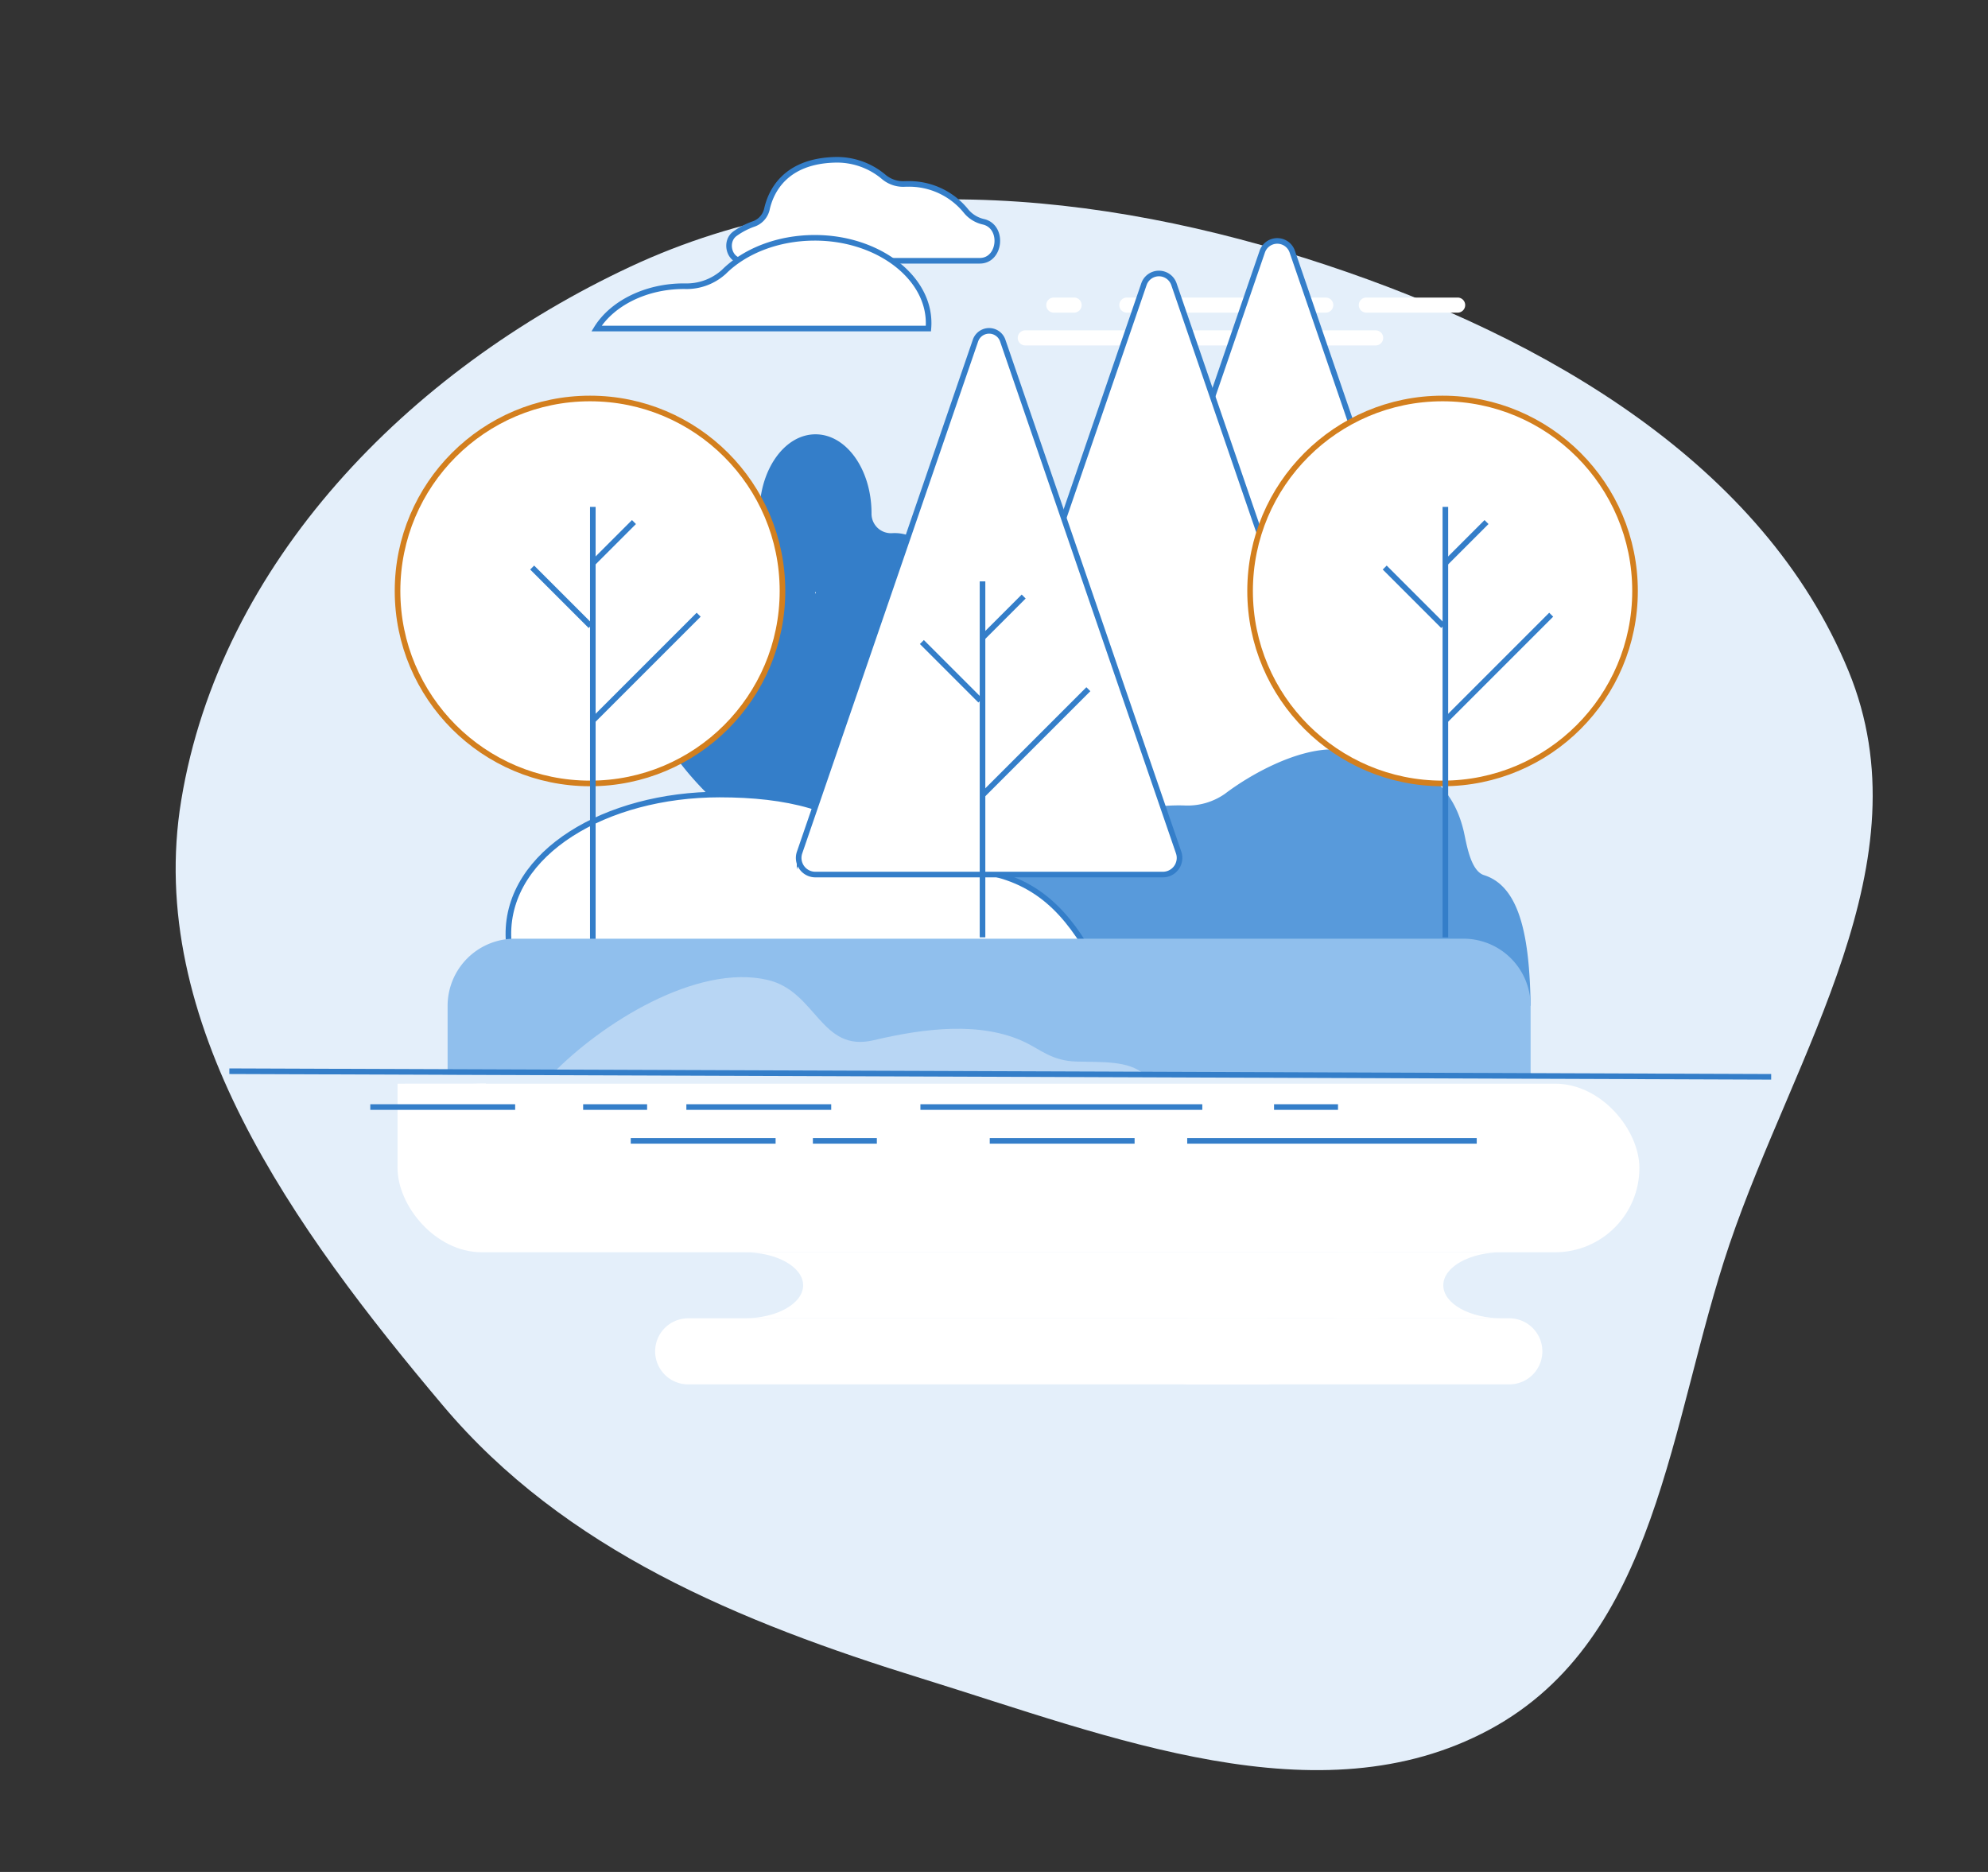 <svg xmlns="http://www.w3.org/2000/svg" width="354.579" height="333.862" viewBox="0 0 354.579 333.862">
  <rect x="0" y="0" width="354.579" height="333.862" fill="#333333" stroke="none"/>
  <g id="Group_955" data-name="Group 955" transform="translate(-227.593 -2655.447)">
    <path id="Path_312" data-name="Path 312" d="M122.565,262.956c43.16,1.791,87.417-6.684,119.31-34.434,33.178-28.868,55.8-71.083,50.846-113.62-4.63-39.757-40.329-67.9-74.667-90.935C190.136,5.235,156.709,1.456,122.565.739,87.3,0,47.417-4.169,22.764,19.861-1.765,43.77,7.043,81.51,5.443,114.9c-1.732,36.137-15.079,75.237,7.777,104.13,24.744,31.279,68.261,42.219,109.345,43.924" transform="translate(509.629 2989.308) rotate(-164)" fill="#e4effa"/>
    <g id="Group_794" data-name="Group 794" transform="translate(-306.173 2043.469)">
      <g id="Group_782" data-name="Group 782" transform="translate(715.293 665.047)">
        <path id="Path_548" data-name="Path 548" d="M1929.136,787.153h-16.287a1.346,1.346,0,0,0,0,2.692h16.287a1.346,1.346,0,1,0,0-2.692Z" transform="translate(-1850.679 -787.153)" fill="#fff"/>
        <path id="Path_549" data-name="Path 549" d="M1624.739,787.153h-35.473a1.346,1.346,0,1,0,0,2.692h35.473a1.346,1.346,0,1,0,0-2.692Z" transform="translate(-1569.808 -787.153)" fill="#fff"/>
        <path id="Path_550" data-name="Path 550" d="M1494.165,787.153h-3.62a1.346,1.346,0,1,0,0,2.692h3.62a1.346,1.346,0,1,0,0-2.692Z" transform="translate(-1484.117 -787.153)" fill="#fff"/>
        <path id="Path_551" data-name="Path 551" d="M1694,831.456h-35.192a1.346,1.346,0,1,0,0,2.692H1694a1.346,1.346,0,1,0,0-2.692Z" transform="translate(-1630.168 -825.608)" fill="#fff"/>
        <path id="Path_552" data-name="Path 552" d="M1470,831.456h-17.955a1.346,1.346,0,0,0,0,2.692H1470a1.346,1.346,0,0,0,0-2.692Z" transform="translate(-1450.702 -825.608)" fill="#fff"/>
      </g>
      <path id="Path_553" data-name="Path 553" d="M1090.87,657.543l-.121-.029a5.574,5.574,0,0,1-3.118-2,13.063,13.063,0,0,0-10.362-4.734q-.237,0-.471.008a5.373,5.373,0,0,1-3.688-1.2,12.925,12.925,0,0,0-8.816-3.106c-8.993.248-11.445,5.808-12.11,8.883a3.659,3.659,0,0,1-2.428,2.586,12.9,12.9,0,0,0-3.251,1.711c-1.94,1.416-1.013,4.824,1.3,4.824h42.369C1093.892,664.488,1094.5,658.442,1090.87,657.543Z" transform="translate(-381.652 -6)" fill="#fff" stroke="#347ec9" stroke-miterlimit="10" stroke-width="1"/>
      <path id="Path_554" data-name="Path 554" d="M905.314,751.88c-6.627,0-12.511,2.38-16.214,6.061a9.9,9.9,0,0,1-6.99,2.571h-.17c-6.869,0-12.857,3.127-15.568,7.552h59.19c.023-.274.038-.55.042-.828C925.718,758.85,916.51,751.88,905.314,751.88Z" transform="translate(-226.209 -97.489)" fill="#fff" stroke="#347ec9" stroke-miterlimit="10" stroke-width="1"/>
      <path id="Path_555" data-name="Path 555" d="M1572.86,712.545a2.828,2.828,0,0,0-5.35,0l-32.48,94.519h65.546a3.4,3.4,0,0,0,3.215-4.5Z" transform="translate(-808.607 -55.689)" fill="#fff" stroke="#347ec9" stroke-miterlimit="10" stroke-width="1"/>
      <path id="Path_556" data-name="Path 556" d="M1407.6,756.545l-32.48,94.519h70.309l-32.48-94.519A2.828,2.828,0,0,0,1407.6,756.545Z" transform="translate(-669.801 -93.881)" fill="#fff" stroke="#347ec9" stroke-miterlimit="10" stroke-width="1"/>
      <path id="Path_557" data-name="Path 557" d="M1437.2,1420.049c-2.521-.792-3.173-6-3.665-8-1.317-5.332-5.154-14-22.951-14.434-6.828-.165-15.162,4.548-19.6,7.928a11.646,11.646,0,0,1-7.3,2.076q-.464-.013-.932-.013c-8.585,0-16.137,3.267-20.506,8.21a11.284,11.284,0,0,1-6.171,3.469c-7.983,1.665-14.307,6.249-16.738,12.094l106.173,11.977C1445.325,1431.606,1443.792,1422.12,1437.2,1420.049Z" transform="translate(-638.74 -651.988)" fill="#589adb"/>
      <g id="Group_785" data-name="Group 785" transform="translate(604.671 805.241)">
        <g id="Group_784" data-name="Group 784" transform="translate(0 0.012)">
          <g id="Group_783" data-name="Group 783">
            <rect id="Rectangle_2690" data-name="Rectangle 2690" width="221.497" height="30.065" rx="15.032" fill="#fff"/>
            <path id="Path_558" data-name="Path 558" d="M1109.109,2128.467H1006.19a5.891,5.891,0,0,0-5.891,5.89h0a5.891,5.891,0,0,0,5.891,5.891h102.919a5.891,5.891,0,0,0,5.891-5.891h0A5.891,5.891,0,0,0,1109.109,2128.467Z" transform="translate(-954.354 -2086.621)" fill="#fff"/>
            <path id="Path_559" data-name="Path 559" d="M1686.089,2128.467h-57.035a5.891,5.891,0,0,0-5.891,5.89h0a5.891,5.891,0,0,0,5.891,5.891h57.035a5.891,5.891,0,0,0,5.891-5.891h0A5.891,5.891,0,0,0,1686.089,2128.467Z" transform="translate(-1487.791 -2086.621)" fill="#fff"/>
            <path id="Path_560" data-name="Path 560" d="M1223.342,2046.409H1111.224c5.784,0,10.472,2.637,10.472,5.89s-4.688,5.891-10.472,5.891h112.118c5.784,0-5.514-2.637-5.514-5.891S1229.125,2046.409,1223.342,2046.409Z" transform="translate(-1049.353 -2016.345)" fill="#fff"/>
            <path id="Path_561" data-name="Path 561" d="M1820.363,2046.409h-28.421c-5.783,0-10.472,2.637-10.472,5.89s4.689,5.891,10.472,5.891h28.421c-5.784,0-10.472-2.637-10.472-5.891S1814.58,2046.409,1820.363,2046.409Z" transform="translate(-1623.37 -2016.345)" fill="#fff"/>
          </g>
        </g>
        <path id="Path_562" data-name="Path 562" d="M680.291,1851.964h11.591l4.179-15.045-15.77.012Z" transform="translate(-680.291 -1836.919)" fill="#fff"/>
      </g>
      <path id="Path_563" data-name="Path 563" d="M1003.381,1009.517a2.044,2.044,0,0,1-1.821-2.769l.013-.033c2.741-7.273.779-14.746-4.383-16.691a7.364,7.364,0,0,0-3.034-.454,3.469,3.469,0,0,1-3.687-3.469c0-.029,0-.058,0-.088,0-7.772-4.472-14.073-9.988-14.073s-9.988,6.3-9.988,14.073c0,.029,0,.059,0,.088a3.47,3.47,0,0,1-3.687,3.469,7.365,7.365,0,0,0-3.034.454c-5.162,1.945-7.124,9.418-4.383,16.691l.013.033a2.044,2.044,0,0,1-1.821,2.769c-2.113.1-4.281.6-5.429,2.242-8.4,11.98,18.088,35.522,28.329,36.3,10.241-.774,36.726-24.316,28.329-36.3C1007.662,1010.121,1005.494,1009.613,1003.381,1009.517Zm-22.9-9.154c-.09-.176-.1-.277,0-.277S980.571,1000.187,980.481,1000.363Z" transform="translate(-301.26 -282.502)" fill="#347ec9"/>
      <path id="Path_564" data-name="Path 564" d="M841.355,1465.431h-.307c-4.958.035-9.653-1.637-12.637-4.522-6.694-6.473-16.359-8.768-28.341-8.768-20.241,0-37.862,10.367-37.656,25.113.007.489.033.975.076,1.457H865.036C860.134,1470.931,853.774,1465.432,841.355,1465.431Z" transform="translate(-137.972 -698.459)" fill="#fff" stroke="#347ec9" stroke-width="1"/>
      <path id="Path_565" data-name="Path 565" d="M1191.061,833.885a2.57,2.57,0,0,0-4.861,0l-31.373,91.3a2.968,2.968,0,0,0,2.807,3.933h61.992a2.968,2.968,0,0,0,2.807-3.933Z" transform="translate(-478.447 -161.164)" fill="#fff" stroke="#347ec9" stroke-miterlimit="10" stroke-width="1"/>
      <g id="Group_786" data-name="Group 786" transform="translate(698.192 715.669)">
        <line id="Line_136" data-name="Line 136" y2="63.482" transform="translate(10.817 0)" fill="none" stroke="#347ec9" stroke-miterlimit="10" stroke-width="1"/>
        <line id="Line_137" data-name="Line 137" x2="10.431" y2="10.431" transform="translate(0 10.817)" fill="none" stroke="#347ec9" stroke-miterlimit="10" stroke-width="1"/>
        <line id="Line_138" data-name="Line 138" y1="7.34" x2="7.34" transform="translate(10.817 2.704)" fill="none" stroke="#347ec9" stroke-miterlimit="10" stroke-width="1"/>
        <line id="Line_139" data-name="Line 139" y1="18.841" x2="18.841" transform="translate(10.852 19.229)" fill="none" stroke="#347ec9" stroke-miterlimit="10" stroke-width="1"/>
      </g>
      <g id="Group_789" data-name="Group 789" transform="translate(604.671 683.047)">
        <circle id="Ellipse_52" data-name="Ellipse 52" cx="34.329" cy="34.329" r="34.329" transform="translate(0)" fill="#fff" stroke="#d37f1e" stroke-miterlimit="10" stroke-width="1"/>
        <g id="Group_788" data-name="Group 788" transform="translate(24.013 19.335)">
          <line id="Line_140" data-name="Line 140" y2="82.674" transform="translate(10.817)" fill="none" stroke="#347ec9" stroke-miterlimit="10" stroke-width="1"/>
          <line id="Line_141" data-name="Line 141" x2="10.431" y2="10.431" transform="translate(0 10.817)" fill="none" stroke="#347ec9" stroke-miterlimit="10" stroke-width="1"/>
          <line id="Line_142" data-name="Line 142" y1="7.34" x2="7.34" transform="translate(10.817 2.704)" fill="none" stroke="#347ec9" stroke-miterlimit="10" stroke-width="1"/>
          <line id="Line_143" data-name="Line 143" y1="18.841" x2="18.841" transform="translate(10.852 19.229)" fill="none" stroke="#347ec9" stroke-miterlimit="10" stroke-width="1"/>
        </g>
      </g>
      <path id="Path_579" data-name="Path 579" d="M861.479,1653.437H692.268a11.977,11.977,0,0,0-11.977,11.977v12.253H873.456v-12.253A11.977,11.977,0,0,0,861.479,1653.437Z" transform="translate(-66.69 -874.043)" fill="#90bfed"/>
      <path id="Path_580" data-name="Path 580" d="M905.376,1716.972c-7.808-3.722-17.826-2.522-27-.352-9.456,2.238-10.168-8.7-18.877-10.748-12.646-2.971-29.7,7.739-38.539,16.87H926.674c-2.751-2.543-7.7-2.191-12.123-2.319C910.215,1720.3,908.2,1718.32,905.376,1716.972Z" transform="translate(-188.794 -919.117)" fill="#b8d6f4"/>
      <g id="Group_792" data-name="Group 792" transform="translate(756.731 683.047)">
        <circle id="Ellipse_53" data-name="Ellipse 53" cx="34.329" cy="34.329" r="34.329" fill="#fff" stroke="#d37f1e" stroke-miterlimit="10" stroke-width="1"/>
        <g id="Group_791" data-name="Group 791" transform="translate(24.013 19.335)">
          <line id="Line_144" data-name="Line 144" y2="76.768" transform="translate(10.817)" fill="none" stroke="#347ec9" stroke-miterlimit="10" stroke-width="1"/>
          <line id="Line_145" data-name="Line 145" x2="10.431" y2="10.431" transform="translate(0 10.817)" fill="none" stroke="#347ec9" stroke-miterlimit="10" stroke-width="1"/>
          <line id="Line_146" data-name="Line 146" y1="7.34" x2="7.34" transform="translate(10.817 2.704)" fill="none" stroke="#347ec9" stroke-miterlimit="10" stroke-width="1"/>
          <line id="Line_147" data-name="Line 147" y1="18.841" x2="18.841" transform="translate(10.852 19.229)" fill="none" stroke="#347ec9" stroke-miterlimit="10" stroke-width="1"/>
        </g>
      </g>
      <g id="Group_793" data-name="Group 793" transform="translate(583.988 803.613)">
        <line id="Line_148" data-name="Line 148" x2="25.835" transform="translate(15.825 5.807)" fill="none" stroke="#347ec9" stroke-miterlimit="10" stroke-width="1"/>
        <line id="Line_149" data-name="Line 149" x2="25.835" transform="translate(72.198 5.807)" fill="none" stroke="#347ec9" stroke-miterlimit="10" stroke-width="1"/>
        <line id="Line_150" data-name="Line 150" x2="25.835" transform="translate(62.278 11.838)" fill="none" stroke="#347ec9" stroke-miterlimit="10" stroke-width="1"/>
        <line id="Line_151" data-name="Line 151" x2="25.835" transform="translate(126.309 11.838)" fill="none" stroke="#347ec9" stroke-miterlimit="10" stroke-width="1"/>
        <line id="Line_152" data-name="Line 152" x2="51.64" transform="translate(161.528 11.838)" fill="none" stroke="#347ec9" stroke-miterlimit="10" stroke-width="1"/>
        <line id="Line_153" data-name="Line 153" x2="50.278" transform="translate(113.943 5.807)" fill="none" stroke="#347ec9" stroke-miterlimit="10" stroke-width="1"/>
        <line id="Line_154" data-name="Line 154" x2="275" y2="1" transform="translate(-9.316 -0.583)" fill="none" stroke="#347ec9" stroke-miterlimit="10" stroke-width="1"/>
        <line id="Line_155" data-name="Line 155" x2="11.407" transform="translate(53.788 5.807)" fill="none" stroke="#347ec9" stroke-miterlimit="10" stroke-width="1"/>
        <line id="Line_156" data-name="Line 156" x2="11.407" transform="translate(94.765 11.838)" fill="none" stroke="#347ec9" stroke-miterlimit="10" stroke-width="1"/>
        <line id="Line_157" data-name="Line 157" x2="11.407" transform="translate(177.017 5.807)" fill="none" stroke="#347ec9" stroke-miterlimit="10" stroke-width="1"/>
      </g>
    </g>
  </g>
</svg>
